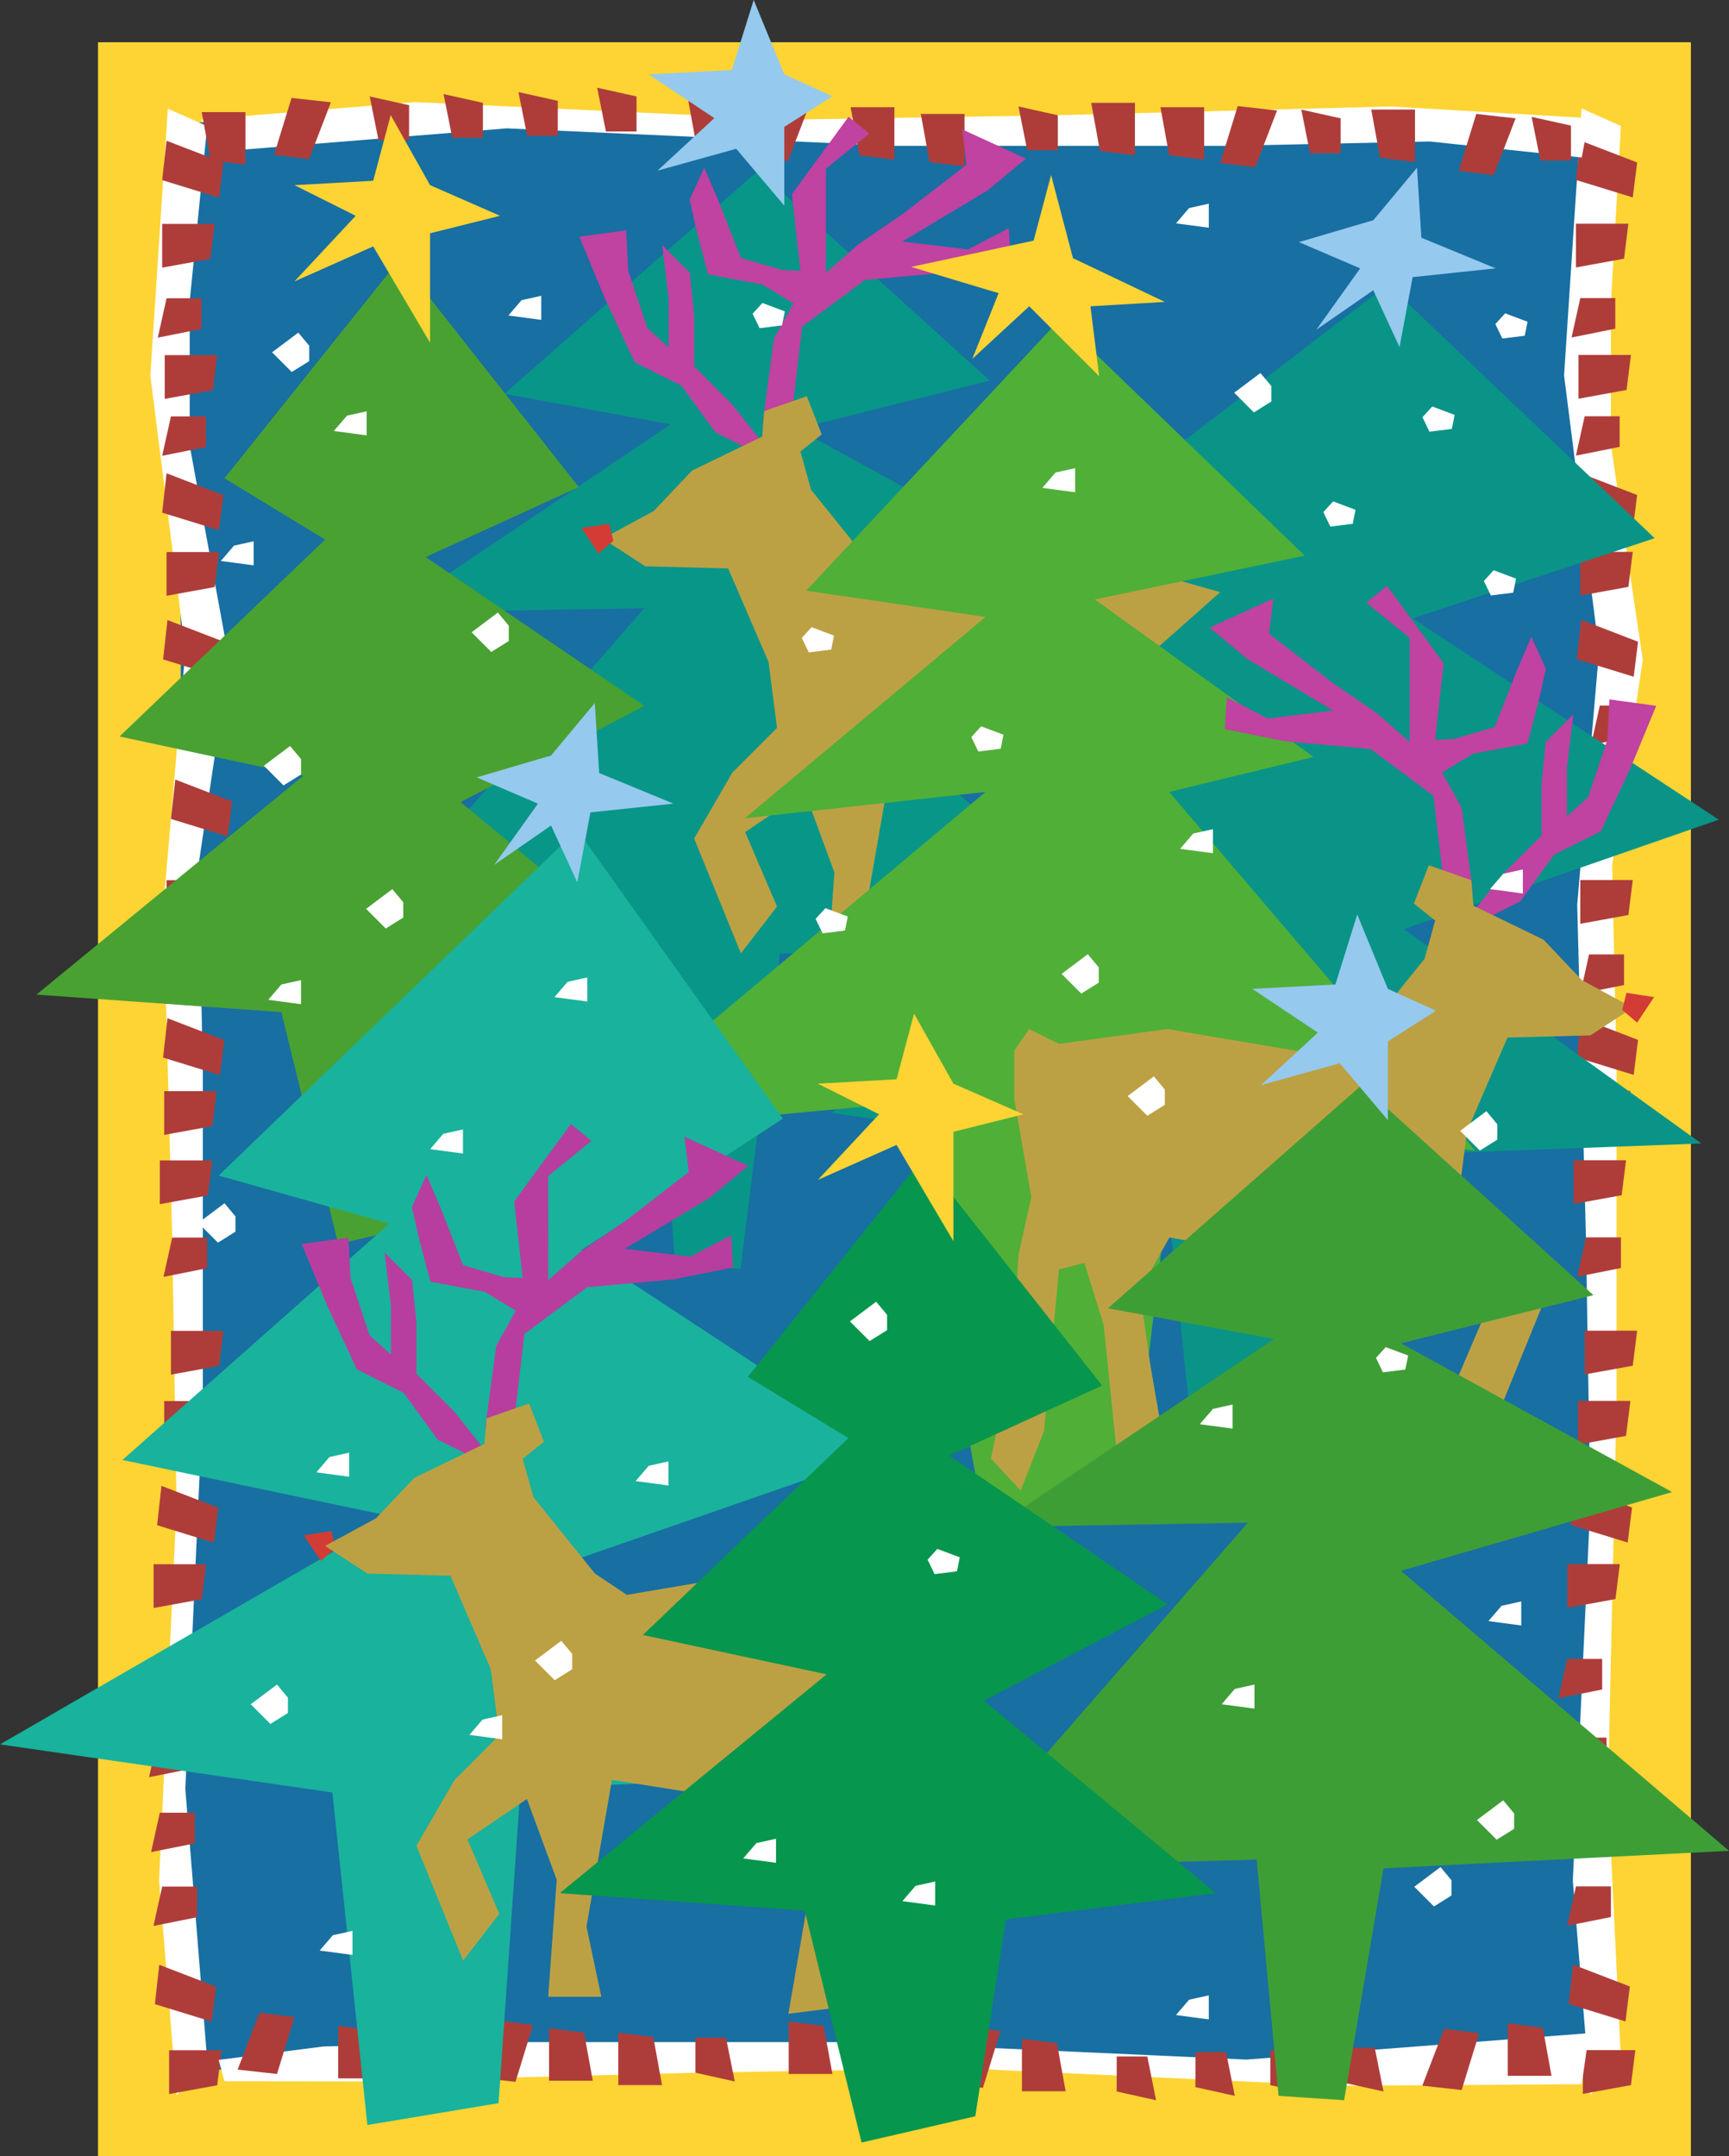 <svg xmlns="http://www.w3.org/2000/svg" width="433.184" height="540"><rect width="100%" height="100%" fill="#333333" stroke="none"/><path fill="#fdd433" d="M423.637 540V10.582H24.555V540h399.082"/><path fill="#186fa2" d="M402.5 518.285V30.68H45.29v487.605H402.5"/><path fill="#fff" d="m396.246 27.164-4.383 66.84 8.766 69.031-5.477 63.555 2.192 83.277 1.094 66.84-4.383 94.234 4.383 53.692 7.671-8.766-3.242-67.707 2.145-96.656v-84.371l-1.094-50.403 7.668-51.5-7.988-53.828v-35.43l2.511-44.421-9.863-4.387"/><path fill="#ae3d3a" d="m396.156 155.23 14.242 5.48-1.093 8.767-14.246-4.383 1.097-9.864m1.961 39.95 14.246 5.476-1.093 8.77-14.247-4.387 1.094-9.86m-2.191-76.702 14.246 5.48-1.098 8.766-14.242-4.383 1.094-9.863m.23 136.464 14.242 5.48-1.093 8.767-14.246-4.383 1.097-9.864m-1.508 117.109 14.247 5.477-1.098 8.77-14.242-4.387 1.093-9.86m-.546 119.938 14.246 5.48-1.098 8.766-14.246-4.382 1.098-9.864m.73-435.968h13.148l-1.093 8.765-12.055 2.192V56.02m1.094 82.18h13.148l-1.094 8.769-12.054 2.187V138.2m-.453-49.305h13.144l-1.094 8.761-12.05 2.196V88.895m-.141 184.308h13.152l-1.097 8.77-12.055 2.191v-10.96m0 77.616h13.152l-1.097 8.766-12.055 2.191V350.82m-1.094-60.265h13.149l-1.098 8.765-12.05 2.192v-10.957m2.784 42.687h13.149l-1.098 8.766-12.05 2.191v-10.957m-1.098-112.859h13.148l-1.094 8.765-12.054 2.192v-10.957m-3.238 171.301h13.144l-1.094 8.765-12.05 2.192v-10.957m3.878 121.718h13.149l-1.098 8.766-12.05 2.191v-10.957m-.641-438.754h8.765v7.668l-10.957 2.196 2.192-9.864m1.097 29.586h8.766v7.668l-10.957 2.192 2.191-9.86m3.79 72.454h8.765v7.671l-10.957 2.192 2.192-9.863m-2.696 62.32h8.77v7.672l-10.961 2.191 2.191-9.863m-.773 70.859h8.765v7.668l-10.957 2.195 2.192-9.863m-3.61 125.281h8.766v7.668l-10.957 2.192 2.191-9.86m.504 18.762h8.766v7.672l-10.957 2.191 2.191-9.863m-1.598-38.484h8.766v7.668l-10.957 2.191 2.192-9.86m2.191 56.977h8.766v7.668l-10.957 2.196 2.191-9.864M395.926 35.2l14.246 5.48-1.098 8.765-14.242-4.383 1.094-9.863"/><path fill="#fff" d="m42.047 27.21-4.383 66.84 8.766 69.032-5.477 63.555 2.192 83.273 1.093 66.844-4.383 94.234 4.383 53.692 7.672-8.77-5.48-67.933 4.383-96.426V267.18l-1.094-50.407 7.668-51.5-9.86-53.687v-36.16l4.383-43.832-9.863-4.383"/><path fill="#ae3d3a" d="m41.727 35.246 14.246 5.48-1.098 8.766-14.242-4.383 1.094-9.863m.23 120.031 14.242 5.477-1.094 8.766-14.246-4.383 1.098-9.86m1.961 39.95 14.246 5.476-1.094 8.766-14.246-4.383 1.094-9.86m-2.191-76.703 14.246 5.48-1.098 8.767-14.242-4.383 1.094-9.864m.23 136.465 14.242 5.48-1.094 8.766-14.246-4.382 1.098-9.864m-1.507 117.11 14.245 5.476-1.097 8.766-14.243-4.383 1.094-9.86m-.547 119.938 14.243 5.477-1.094 8.765-14.246-4.382 1.097-9.86m.731-435.969H53.78l-1.097 8.766-12.051 2.191V56.066m1.095 82.18h13.148l-1.094 8.766-12.054 2.191v-10.957m-.457-49.308h13.152l-1.098 8.765-12.054 2.192V88.938m-.133 184.312H54.28l-1.093 8.766-12.051 2.191V273.25m.001 77.617H54.28l-1.093 8.766-12.051 2.191v-10.957m-1.096-60.265h13.148l-1.094 8.765-12.055 2.192v-10.957m2.785 42.688h13.149l-1.098 8.765-12.05 2.191V333.29m-1.098-112.864h13.148l-1.094 8.765-12.054 2.192v-10.957m-3.243 171.301h13.153l-1.098 8.765-12.055 2.195v-10.96m3.883 121.718h13.149l-1.094 8.77-12.055 2.187v-10.957m-.64-438.754h8.765v7.672l-10.957 2.192 2.192-9.864m1.097 29.586h8.766v7.672l-10.957 2.192 2.191-9.864m3.789 72.457h8.766v7.668l-10.957 2.196 2.191-9.864m-2.695 62.321h8.766v7.672l-10.957 2.187 2.191-9.86m-.773 70.856h8.765v7.672l-10.957 2.191 2.192-9.863m-3.61 125.281h8.77v7.672l-10.961 2.192 2.191-9.864m.505 18.766h8.765v7.672l-10.957 2.191 2.191-9.863m-1.598-38.488h8.766v7.672l-10.957 2.191 2.191-9.863m2.192 56.981h8.765v7.667l-10.957 2.192 2.192-9.86"/><path fill="#fff" d="m56.246 521.21 34.7.044 83.277-2.191 66.84-1.094 94.234 4.383 60.996-.414 1.824-12.782-85.832 6.617-96.426-4.378h-84.37l-50.407 1.093-26.297 3.364 1.461 5.359"/><path fill="#ae3d3a" d="m59.535 518.285 5.477-14.242 8.765 1.094-4.382 14.246-9.86-1.098m59.762 1.965 5.48-14.246 8.766 1.098-4.383 14.246-9.863-1.098m117.109 1.508 5.477-14.246 8.77 1.093-4.387 14.247-9.86-1.094m119.938.547 5.476-14.246 8.766 1.097-4.383 14.242-9.86-1.093m-218.784-1.235v-13.148l8.765 1.098 2.192 12.05h-10.957m77.617 0v-13.148l8.765 1.098 2.192 12.05h-10.957m-60.266 1.098V509.02l8.766 1.093 2.191 12.055H154.91m42.688-2.785v-13.149l8.765 1.094 2.192 12.055h-10.957m-112.864 1.094v-13.149l8.766 1.098 2.195 12.05h-10.96m171.3 3.243V510.57l8.77 1.098 2.187 12.05h-10.957m121.719-3.878v-13.153l8.77 1.098 2.187 12.055h-10.957m-274.391-1.555v-8.765h7.672l2.192 10.957-9.864-2.192m70.86.778v-8.766h7.668l2.191 10.957-9.86-2.192m125.278 3.61v-8.77h7.672l2.191 10.957-9.863-2.187m18.766-.504v-8.766h7.671l2.192 10.957-9.863-2.191m-38.489 1.598V515h7.672l2.192 10.957-9.864-2.191m56.981-2.192v-8.765h7.668l2.191 10.957-9.86-2.192"/><path fill="#fff" d="m398.117 29.586-49.808-2.922-83.278 2.191-66.84 1.094-94.234-4.383-53.691 4.383 8.765 7.672 67.938-5.48 96.426 4.382h84.37l50.403-1.093 38.125 4.015 1.824-9.86"/><path fill="#ae3d3a" d="m379.719 29.633-5.48 14.242-8.762-1.094 4.382-14.246 9.86 1.098m-59.766-1.965-5.476 14.242-8.766-1.094 4.383-14.246 9.86 1.098M202.848 26.16l-5.48 14.246-8.766-1.097 4.382-14.243 9.864 1.094M82.91 25.613 77.43 39.86l-8.766-1.097 4.383-14.242 9.863 1.093m218.781 1.234v13.148l-8.765-1.098-2.192-12.05h10.957m-77.613 0v13.148l-8.765-1.098-2.192-12.05h10.957m60.266-1.098v13.148l-8.766-1.093-2.191-12.055h10.957m-42.688 2.785v13.149l-8.765-1.094-2.192-12.055h10.957m112.86-1.097V40.59l-8.766-1.098-2.191-12.054h10.957M183.215 24.2v13.148l-8.766-1.098-2.191-12.05h10.957M61.496 28.078v13.149l-8.766-1.094-2.19-12.055h10.956m274.394 1.555v8.765h-7.671l-2.192-10.96 9.864 2.195m57.707 1.824v8.766h-7.668l-2.192-10.957 9.86 2.191m-128.567-2.602v8.766h-7.672l-2.191-10.957 9.863 2.191M139.75 25.246v8.77h-7.668l-2.191-10.957 9.859 2.187m-18.762.504v8.766h-7.672l-2.191-10.957 9.863 2.191m38.489-1.598v8.766h-7.672l-2.192-10.957 9.864 2.191m-56.981 2.192v8.765h-7.672l-2.187-10.957 9.86 2.192"/><path fill="#089688" d="m189.93 42.734-63.555 55.883 41.637 7.668-70.125 47.117 63.55-1.093-75.605 86.562 77.797-2.191 5.48 79.992 16.434 1.094 9.863-78.895 86.563-4.383-82.18-70.129 67.938-19.718-67.938-37.258L248 95.328l-58.07-52.594"/><path fill="#95c9ee" d="m188.832 0-5.48 17.531-20.817 1.098 16.434 10.957-14.242 13.148 19.722-5.476L196.5 51.5V31.777l12.055-7.672L196.5 18.63 188.832 0"/><path fill="#c042a1" d="m191.484 111.465-7.988-10.117-9.586-9.586V78.98l-1.066-10.652-6.922-6.922 1.598 13.313v12.25l-5.325-4.793-4.793-14.38-.535-10.116-11.715 1.597 6.391 15.442L159 90.695l11.715 5.86 8.52 11.715 9.585 4.793m9.414-7.946 2.735-23.328 15.726-11.684 21.493-1.945 15.07-3.027-.531-7.988-10.223 5.324-16.426-1.989 21.356-12.8 9.613-7.957-15.969-7.317 1.05 8.864-15.823 12.21-11.184 7.66-8.195 7.188V42.254l10.855-8.805-5.172-4.219-14.203 19.395 2.13 19.172-4.638-.192-10.273-3.003-5.414-13.778-3.766-8.832-3.66 7.985 1.77 7.918 2.851 10.824 13.614 2.547 7.785 4.703-4.903 8.836-2.765 20.61 7.097-.298"/><path fill="#bca144" d="m302.25 140.219-7.457 3.73-27.156-3.73-41.008 6.926-7.984-5.329-15.446-19.171-2.664-9.583 5.328-4.261-3.73-9.586-10.649 3.726-.535 6.395-17.57 8.52-9.586 10.117-12.781 6.922 10.648 6.921 20.77.536 10.12 23.43 2.13 16.507-11.184 11.184-9.586 16.507 11.715 28.758 9.055-11.715-7.989-18.64 14.91-10.117 7.458 20.238-2.133 29.285h13.312l-3.726-17.57 4.261-24.496 2.13-12.25 20.238 3.195 23.96-4.262 7.458 13.317-2.664 18.636-4.793 27.692 12.78-1.598 3.727-36.21 4.793-15.446 6.391 1.598 3.73 40.472 5.856 14.91 7.457-7.988-5.324-25.559-1.602-25.562-3.191-14.379 4.258-24.496v-12.246l-3.727-5.328"/><path fill="#d33b35" d="m152.61 131.168 1.066 4.258-3.73 3.195-4.258-6.39 6.921-1.063"/><path fill="#099487" d="m347.715 71.223-84.738 65.015 42.734 12.051-66.84 59.172 67.938 14.242-98.618 56.98 83.274 12.055 8.765 83.278 32.875-5.48 5.477-78.895 87.66-3.286-74.512-53.69 78.895-27.395-76.7-50.407 60.63-20.086-66.84-63.554"/><path fill="#95c9ee" d="m355.02 42.004-10.958 13.148-18.628 5.48 15.34 6.575-10.958 15.34 14.247-9.863 6.574 14.246 3.289-17.532 20.816-2.191-18.629-7.672-1.093-17.531"/><path fill="#50af37" d="m265.531 79.988-63.55 67.938 44.925 6.574-60.265 50.402 60.265-6.574L145 283.797l82.184-7.668 18.625 100.808 37.257 2.192 12.051-100.813 74.512 9.864-76.703-89.852 36.16-8.765-54.785-39.446 52.594-10.957-61.364-59.172"/><path fill="#fdd433" d="m263.344 43.828-4.387 16.438-30.68 6.574 21.914 6.574-6.574 16.438 14.246-13.149 17.532 17.531-2.192-17.53 18.629-1.099-23.012-10.957-5.476-20.82"/><path fill="#49a132" d="m100.074 64.996-43.828 54.785 25.203 15.34-51.5 49.309 46.02 9.863-66.84 54.785 61.363 4.387 14.242 58.07 28.493-6.57 7.668-49.313 52.597-6.574-58.074-48.21 46.02-24.106-54.786-37.258L145 121.973l-44.926-56.977"/><path fill="#fdd433" d="M97.887 28.836 93.5 45.27l-19.723 1.097 15.34 7.672-15.34 16.434L93.5 61.707l14.246 24.105v-27.39l17.531-4.383-17.53-7.672-9.86-17.531"/><path fill="#c042a1" d="m368.621 228.938 7.988-10.118 9.586-9.586v-12.78l1.063-10.65 6.926-6.921-1.602 13.312v12.246l5.328-4.793 4.793-14.378.531-10.118 11.715 1.602-6.387 15.441-7.457 15.977-11.714 5.855-8.524 11.715-9.586 4.793m-9.41-7.941-2.734-23.328-15.73-11.688-21.493-1.941-15.066-3.028.53-7.988 10.224 5.32 16.421-1.984-21.355-12.805-9.61-7.953 15.965-7.32-1.05 8.863 15.828 12.211 11.183 7.664 8.196 7.188V159.73l-10.856-8.804 5.172-4.219 14.2 19.395-2.13 19.168 4.637-.192 10.274-3.004 5.418-13.773 3.765-8.832 3.66 7.984-1.773 7.914-2.852 10.828-13.61 2.543-7.788 4.707 4.902 8.836 2.77 20.61-7.098-.297"/><path fill="#bca144" d="m257.855 257.695 7.454 3.727 27.16-3.727 41.004 6.922 7.988-5.324 15.445-19.172 2.66-9.586-5.324-4.258 3.73-9.586 10.65 3.727.53 6.39 17.575 8.52 9.585 10.117 12.782 6.926-10.653 6.922-20.765.531-10.121 23.434-2.13 16.508 11.184 11.183 9.586 16.508-11.718 28.758-9.051-11.719 7.988-18.637-14.91-10.117-7.457 20.235 2.133 29.289h-13.317l3.73-17.575-4.261-24.496-2.133-12.246-20.234 3.196L293 309.883l-7.453 13.312 2.66 18.64L293 369.528l-12.777-1.597-3.73-36.211-4.794-15.446-6.39 1.598-3.727 40.473-5.855 14.91-7.457-7.988 5.324-25.563 1.597-25.558 3.196-14.38-4.262-24.495v-12.25l3.73-5.325"/><path fill="#d33b35" d="m407.496 248.645-1.066 4.257 3.726 3.196 4.262-6.391-6.922-1.062"/><path fill="#3e9e36" d="m341.14 271.746-63.554 55.883 41.64 7.668-70.128 47.117 63.554-1.098-75.609 86.567 77.8-2.192 5.477 59.168 16.438 1.098 9.86-58.074 86.566-4.383L351 393.371l67.938-19.723L351 336.395l48.215-12.055-58.074-52.594"/><path fill="#95c9ee" d="m340.043 229.012-5.477 17.531-20.82 1.094 16.438 10.96-14.247 13.15 19.723-5.481 12.055 14.246v-19.727l12.055-7.668-12.055-5.48-7.672-18.625"/><path fill="#19b29c" d="m144.637 207.824-89.852 86.567 42.735 12.05-66.84 59.172 67.933 14.242L0 436.835l83.277 12.056 8.762 83.273 32.875-5.476 5.48-78.895 87.657-3.285-74.512-53.692 78.895-27.394-76.704-50.402 50.407-32.875-51.5-72.32"/><path fill="#95c9ee" d="m149.02 176.05-10.958 13.15-18.628 5.476 15.34 6.578-10.958 15.34 14.246-9.864 6.575 14.247 3.289-17.536 20.816-2.187-18.629-7.672-1.093-17.531"/><path fill="#b73e9f" d="m121.902 363.715-7.988-10.117-9.586-9.586V331.23l-1.062-10.652-6.922-6.922 1.597 13.317v12.246l-5.328-4.793-4.793-14.38-.53-10.116-11.716 1.597 6.39 15.446 7.454 15.972 11.719 5.86 8.52 11.715 9.585 4.792m9.41-7.945 2.739-23.324 15.726-11.688 21.492-1.94 15.067-3.028-.531-7.989-10.223 5.32-16.422-1.988 21.355-12.8 9.614-7.953-15.969-7.32 1.05 8.863-15.823 12.21-11.184 7.665-8.195 7.183-.004-26.07 10.855-8.809-5.168-4.215-14.203 19.391 2.129 19.172-4.637-.192-10.273-3.003-5.418-13.778-3.766-8.828-3.66 7.984 1.773 7.915 2.852 10.828 13.61 2.543 7.788 4.707-4.902 8.832-2.77 20.613 7.098-.3"/><path fill="#d33b35" d="m83.027 383.418 1.067 4.262-3.727 3.195-4.262-6.39 6.922-1.067"/><path fill="#bca144" d="m232.668 392.473-7.453 3.726-27.16-3.726-41.004 6.922-7.989-5.325-15.44-19.172-2.665-9.586 5.324-4.257-3.726-9.586-10.653 3.726-.53 6.39-17.575 8.52-9.586 10.118-12.781 6.922 10.652 6.925 20.77.532 10.117 23.43 2.129 16.507-11.184 11.188-9.586 16.503 11.719 28.758 9.05-11.715-7.988-18.636 14.914-10.117 7.454 20.234-2.13 29.289h13.313l-3.726-17.574 4.257-24.496 2.133-12.246 20.235 3.195 23.964-4.262 7.457 13.313-2.664 18.636-4.793 27.696 12.782-1.602 3.726-36.21 4.793-15.442 6.39 1.597 3.727 40.473 5.86 14.91 7.453-7.988-5.324-25.563-1.598-25.558-3.195-14.383 4.261-24.492v-12.25l-3.73-5.324"/><path fill="#07964d" d="m231.2 290.008-43.829 54.785 25.2 15.34-51.497 49.308 46.02 9.864-66.84 54.789 61.36 4.383 14.245 58.074 28.489-6.574 7.672-49.313 52.593-6.57-58.074-48.215 46.023-24.106-54.789-37.253 38.352-17.536-44.926-56.976"/><path fill="#fdd433" d="m229.008 253.848-4.383 16.433-19.723 1.098 15.34 7.672-15.34 16.433 19.723-8.765 14.246 24.105v-27.39l17.531-4.383-17.53-7.672-9.864-17.531"/><path fill="#fff" d="m74.738 83.3-6.574 4.93 4.93 4.93 4.383-2.738v-3.836L74.738 83.3m214.356 186.255-6.574 4.93 4.93 4.93 4.382-2.74v-3.835l-2.738-3.285m83.312 8.715-6.574 4.933 4.934 4.93 4.382-2.738v-3.836l-2.742-3.29M272.54 238.96l-6.571 4.93 4.93 4.93 4.382-2.738v-3.836l-2.742-3.285M315.79 93.414l-6.571 4.934 4.93 4.93 4.382-2.739v-3.836l-2.742-3.289m45.121 374.149-6.578 4.93 4.934 4.933 4.382-2.742v-3.832l-2.738-3.29M219.512 325.984l-6.575 4.93 4.93 4.93 4.383-2.739v-3.835l-2.738-3.286m157.101 124.868-6.574 4.93 4.934 4.933 4.382-2.738v-3.836l-2.742-3.29M124.73 153.402l-6.574 4.934 4.93 4.93 4.383-2.739v-3.836l-2.739-3.289M56.246 301.328l-6.574 4.934 4.93 4.93 4.382-2.739v-3.836l-2.738-3.289m16.438-114.504-6.575 4.93 4.93 4.933 4.383-2.742v-3.836l-2.738-3.285M69.395 421.86l-6.575 4.933 4.93 4.93 4.387-2.739v-3.836l-2.742-3.289m28.902-199.195-6.574 4.93 4.93 4.93 4.382-2.739v-3.832l-2.738-3.289m42.32 188.238-6.574 4.934 4.934 4.93 4.382-2.739v-3.836l-2.742-3.289M58.621 136.648l-3.289 3.836 8.219 1.094v-6.023l-4.93 1.093m83.582 109.231-3.285 3.836 8.219 1.094v-6.028l-4.934 1.098m47.293 215.687-3.289 3.836 8.219 1.098v-6.027l-4.93 1.093M70.492 246.543l-3.289 3.836 8.219 1.094v-6.028l-4.93 1.098m50.403 184.086-3.286 3.832 8.22 1.098v-6.028l-4.934 1.098M86.93 104.098l-3.29 3.832 8.22 1.097V103l-4.93 1.098M376.61 218.82l-3.29 3.836 8.22 1.098v-6.027l-4.93 1.093M229.375 472.266l-3.29 3.836 8.22 1.093v-6.023l-4.93 1.094m68.539 28.519-3.285 3.832 8.219 1.098v-6.027l-4.934 1.097M162.535 367.074l-3.289 3.836 8.219 1.094v-6.027l-4.93 1.097M83.379 484.637l-3.285 3.836 8.219 1.093v-6.027l-4.934 1.098m-.836-119.754-3.285 3.836 8.219 1.094v-6.028l-4.934 1.098m28.52-80.942-3.29 3.836 8.22 1.094v-6.023l-4.93 1.093M264.438 118.34l-3.286 3.836 8.215 1.094v-6.024l-4.93 1.094M130.668 75.172l-3.285 3.836 8.219 1.097v-6.027l-4.934 1.094m167.246-23.067-3.285 3.836 8.219 1.094v-6.027l-4.934 1.097m1.039 156.633-3.289 3.836 8.223 1.098v-6.027l-4.934 1.093m4.934 144.09-3.29 3.836 8.22 1.098v-6.028l-4.93 1.094m5.476 70.129-3.289 3.836 8.219 1.094v-6.028l-4.93 1.098m66.84-20.82-3.289 3.836 8.223 1.093v-6.023l-4.934 1.094m.899-323.668-2.457 2.687 1.753 3.625 5.61-.703.703-3.504-5.61-2.105m-43.097 47.097-2.453 2.688 1.754 3.625 5.61-.703.702-3.504-5.613-2.106m-99.152 262.329-2.454 2.687 1.754 3.621 5.61-.7.699-3.507-5.61-2.101m10.958-206-2.454 2.687 1.754 3.621 5.61-.7.699-3.507-5.61-2.101m128.411-39.09-2.453 2.691 1.75 3.621 5.609-.699.703-3.508-5.61-2.105m-170.882 14.261-2.457 2.688 1.758 3.625 5.605-.703.703-3.504-5.61-2.106M191.02 75.879l-2.458 2.687 1.754 3.622 5.61-.7.703-3.508-5.61-2.101m167.821 25.918-2.453 2.687 1.75 3.625 5.61-.703.702-3.508-5.61-2.101m-11.651 235.558-2.454 2.692 1.754 3.621 5.61-.7.703-3.507-5.613-2.106M206.797 227.426l-2.453 2.687 1.75 3.621 5.61-.699.702-3.508-5.61-2.101"/></svg>
